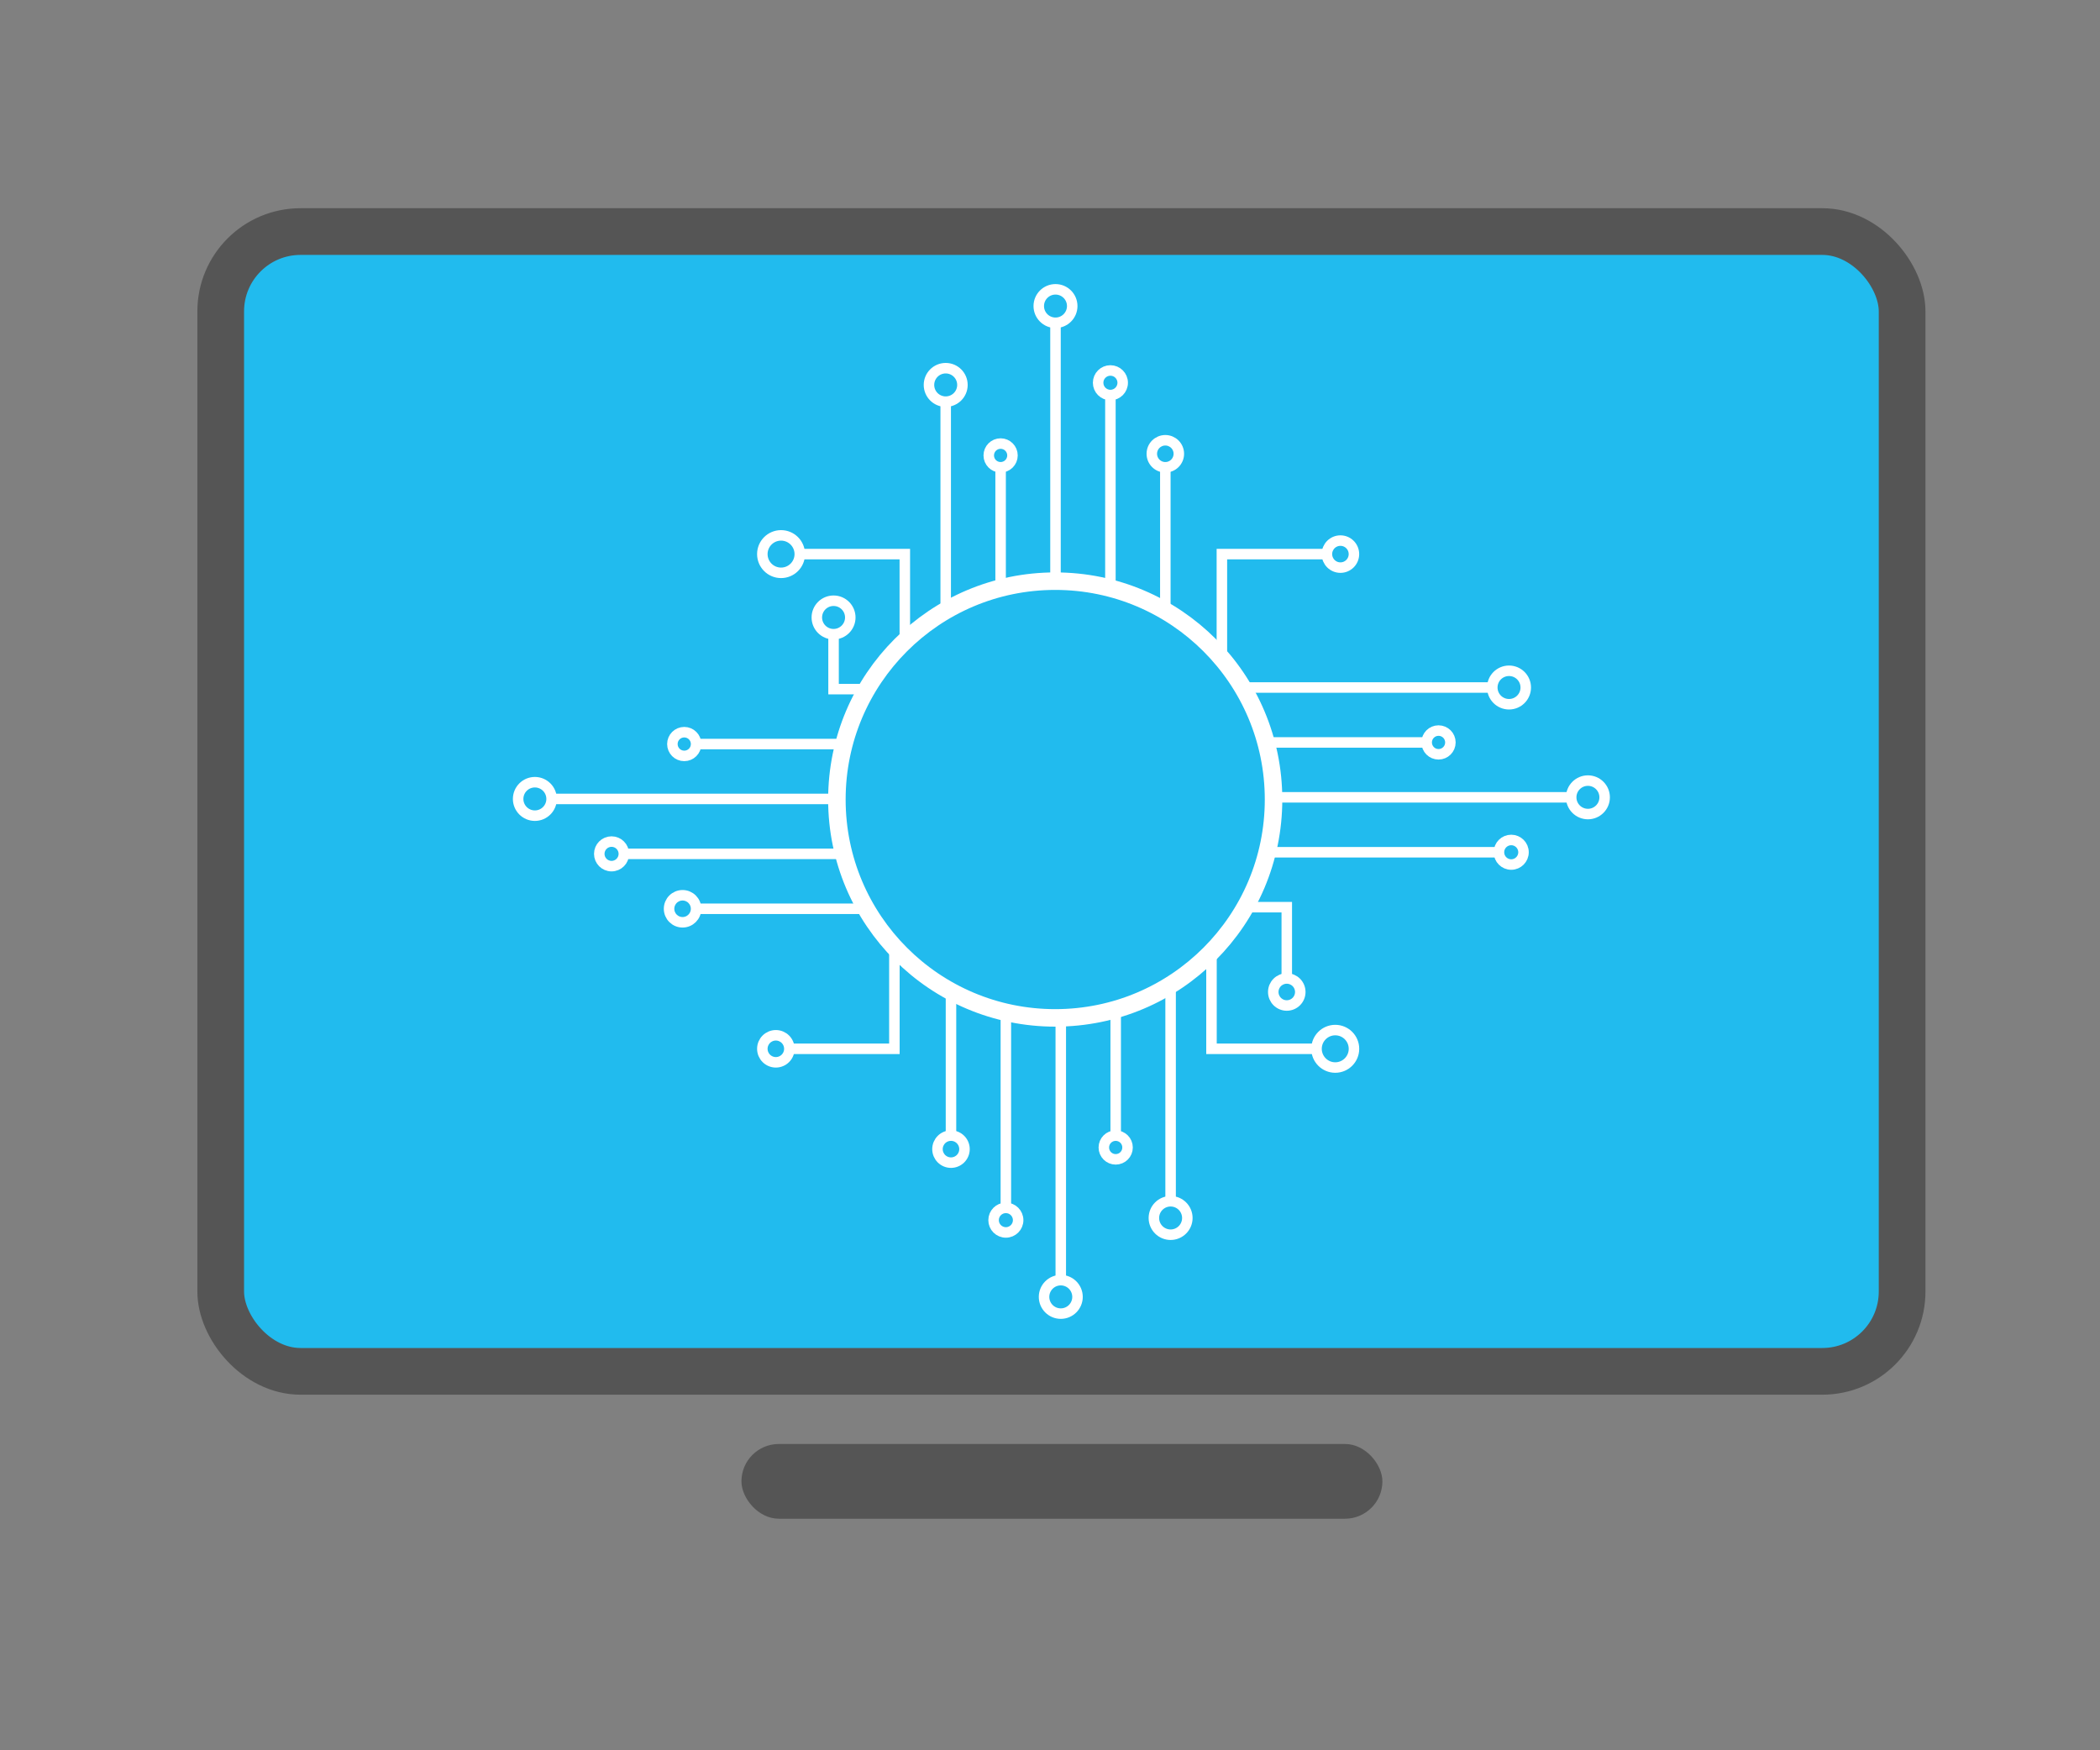 <?xml version="1.0" encoding="UTF-8"?>
<svg xmlns="http://www.w3.org/2000/svg" id="Layer_1" data-name="Layer 1" viewBox="0 0 600 500">
  <rect x="0" y="0" width="600" height="500" fill="#808080" stroke="none"/>
  <defs>
    <style>
      .cls-1 {
        fill: none;
        stroke-width: 3px;
      }

      .cls-1, .cls-2 {
        stroke: #fff;
      }

      .cls-1, .cls-2, .cls-3 {
        stroke-miterlimit: 10;
      }

      .cls-2 {
        stroke-width: 5px;
      }

      .cls-2, .cls-3 {
        fill: #21bbee;
      }

      .cls-3 {
        stroke: #555;
        stroke-width: 13.34px;
      }

      .cls-4 {
        fill: #555;
        stroke-width: 0px;
      }
    </style>
  </defs>
  <g>
    <rect class="cls-3" x="63.06" y="66.15" width="480.4" height="325.6" rx="22.8" ry="22.8"></rect>
    <rect class="cls-4" x="211.84" y="412.5" width="183.13" height="21.35" rx="10.68" ry="10.68"></rect>
  </g>
  <g>
    <line class="cls-1" x1="271.71" y1="268.78" x2="271.71" y2="324.41"></line>
    <circle class="cls-1" cx="271.71" cy="328.27" r="3.86"></circle>
    <polyline class="cls-1" points="255.54 268.78 255.54 299.61 226.03 299.61"></polyline>
    <circle class="cls-1" cx="221.67" cy="299.61" r="3.86"></circle>
    <polyline class="cls-1" points="346.14 268.78 346.14 299.61 375.65 299.61"></polyline>
    <circle class="cls-1" cx="381.5" cy="299.61" r="5.35"></circle>
    <line class="cls-1" x1="287.39" y1="268.78" x2="287.39" y2="345.05"></line>
    <circle class="cls-1" cx="287.39" cy="348.56" r="3.51"></circle>
    <line class="cls-1" x1="303.08" y1="268.78" x2="303.08" y2="365.69"></line>
    <circle class="cls-1" cx="303.08" cy="370.48" r="4.78"></circle>
    <line class="cls-1" x1="318.77" y1="268.78" x2="318.77" y2="324.41"></line>
    <circle class="cls-1" cx="318.77" cy="327.8" r="3.39"></circle>
    <line class="cls-1" x1="334.46" y1="268.78" x2="334.46" y2="343.16"></line>
    <circle class="cls-1" cx="334.46" cy="347.94" r="4.78"></circle>
    <line class="cls-1" x1="352" y1="243.46" x2="428.27" y2="243.46"></line>
    <circle class="cls-1" cx="431.78" cy="243.46" r="3.51"></circle>
    <line class="cls-1" x1="352" y1="227.77" x2="448.91" y2="227.77"></line>
    <circle class="cls-1" cx="453.69" cy="227.77" r="4.78"></circle>
    <line class="cls-1" x1="352" y1="212.09" x2="407.63" y2="212.09"></line>
    <circle class="cls-1" cx="411.01" cy="212.09" r="3.39"></circle>
    <line class="cls-1" x1="352" y1="196.4" x2="426.37" y2="196.4"></line>
    <circle class="cls-1" cx="431.15" cy="196.4" r="4.78"></circle>
    <polyline class="cls-1" points="352 259.15 367.65 259.15 367.65 279.52"></polyline>
    <circle class="cls-1" cx="367.65" cy="283.38" r="3.86"></circle>
    <line class="cls-1" x1="254.51" y1="259.61" x2="198.88" y2="259.61"></line>
    <circle class="cls-1" cx="195.02" cy="259.61" r="3.86"></circle>
    <line class="cls-1" x1="254.51" y1="243.92" x2="178.24" y2="243.92"></line>
    <circle class="cls-1" cx="174.73" cy="243.92" r="3.51"></circle>
    <line class="cls-1" x1="254.51" y1="228.23" x2="157.6" y2="228.23"></line>
    <circle class="cls-1" cx="152.82" cy="228.23" r="4.78"></circle>
    <line class="cls-1" x1="254.51" y1="212.55" x2="198.88" y2="212.55"></line>
    <circle class="cls-1" cx="195.5" cy="212.55" r="3.39"></circle>
    <polyline class="cls-1" points="254.51 196.86 238.16 196.86 238.16 180.73"></polyline>
    <circle class="cls-1" cx="238.16" cy="176.39" r="4.78"></circle>
    <line class="cls-1" x1="332.95" y1="189.12" x2="332.95" y2="133.49"></line>
    <circle class="cls-1" cx="332.95" cy="129.63" r="3.86"></circle>
    <polyline class="cls-1" points="349.11 189.12 349.11 158.29 378.62 158.29"></polyline>
    <circle class="cls-1" cx="382.98" cy="158.29" r="3.86"></circle>
    <polyline class="cls-1" points="258.52 189.12 258.52 158.29 229 158.29"></polyline>
    <circle class="cls-1" cx="223.16" cy="158.29" r="5.35"></circle>
    <line class="cls-1" x1="317.26" y1="189.12" x2="317.26" y2="112.85"></line>
    <circle class="cls-1" cx="317.26" cy="109.34" r="3.51"></circle>
    <line class="cls-1" x1="301.57" y1="189.12" x2="301.57" y2="92.21"></line>
    <circle class="cls-1" cx="301.57" cy="87.43" r="4.78"></circle>
    <line class="cls-1" x1="285.89" y1="189.12" x2="285.89" y2="133.49"></line>
    <circle class="cls-1" cx="285.89" cy="130.1" r="3.39"></circle>
    <line class="cls-1" x1="270.2" y1="189.12" x2="270.2" y2="114.74"></line>
    <circle class="cls-1" cx="270.2" cy="109.96" r="4.78"></circle>
    <circle class="cls-2" cx="301.49" cy="228.4" r="62.38"></circle>
  </g>
</svg>
